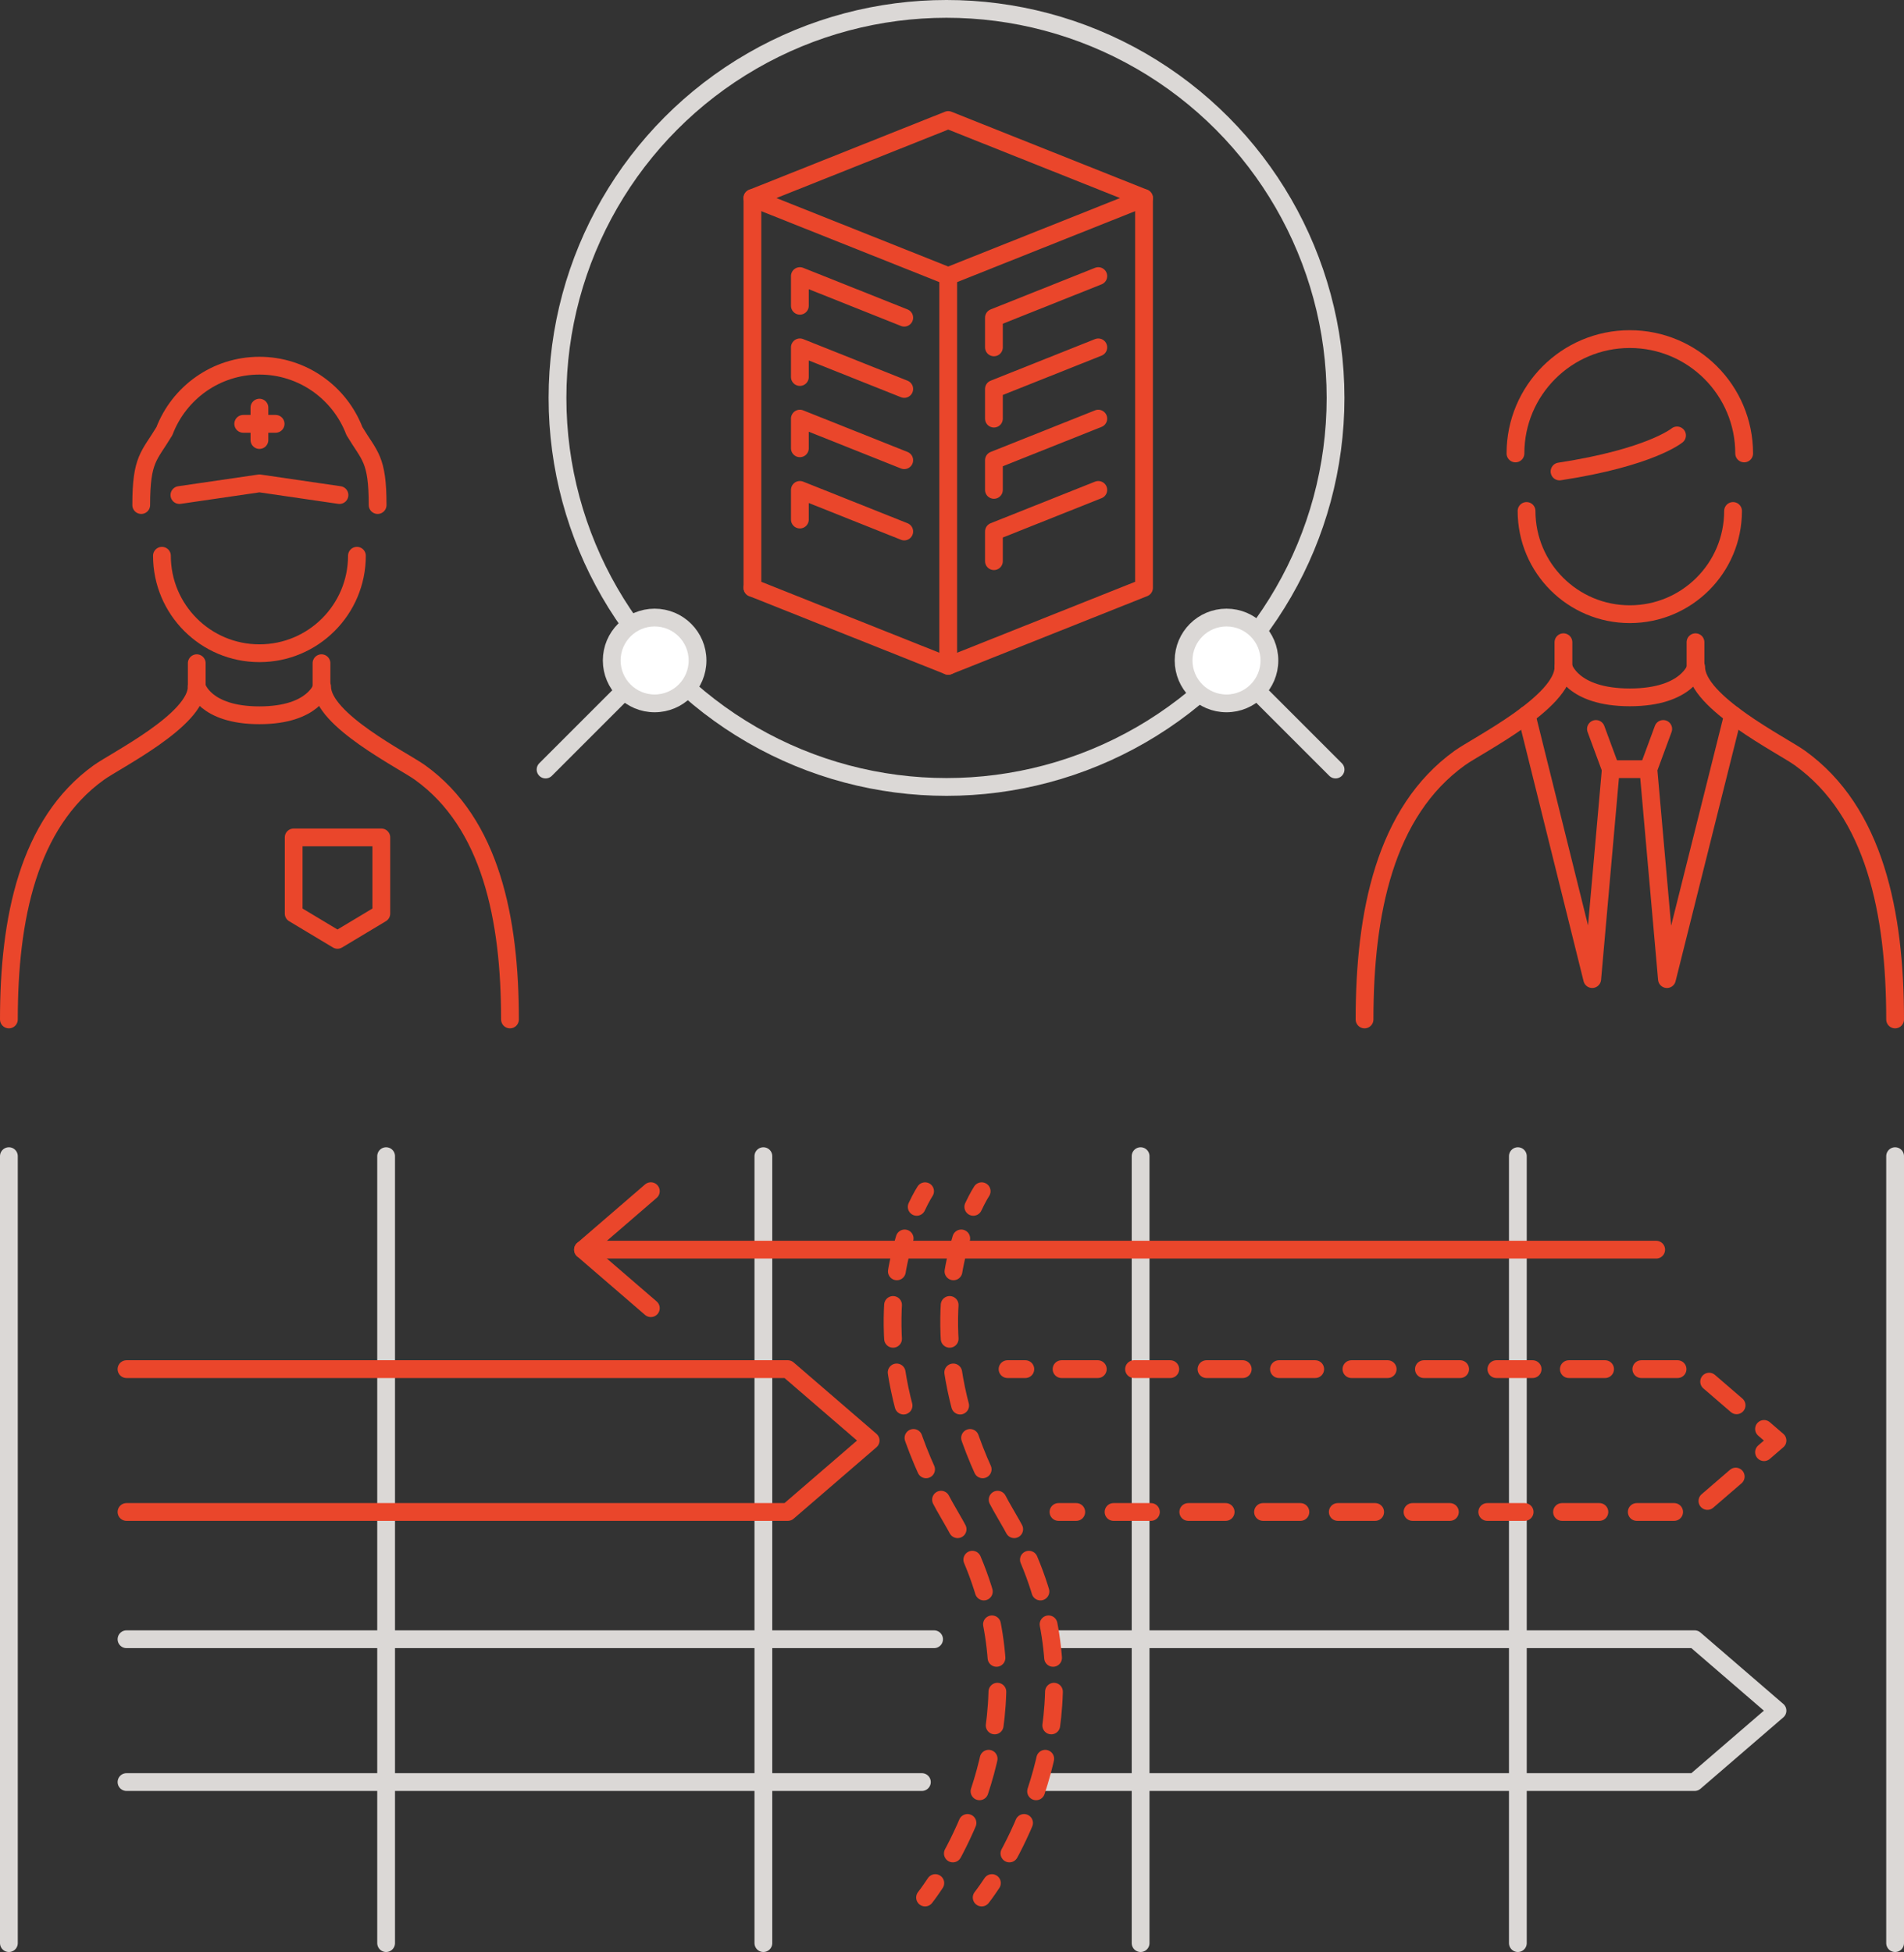 <?xml version="1.0" encoding="utf-8"?>
<!-- Generator: Adobe Illustrator 16.0.0, SVG Export Plug-In . SVG Version: 6.00 Build 0)  -->
<!DOCTYPE svg PUBLIC "-//W3C//DTD SVG 1.1//EN" "http://www.w3.org/Graphics/SVG/1.1/DTD/svg11.dtd">
<svg version="1.1" id="レイヤー_1" xmlns="http://www.w3.org/2000/svg" xmlns:xlink="http://www.w3.org/1999/xlink" x="0px"
	 y="0px" width="107.088px" height="109.787px" viewBox="0 0 107.088 109.787" enable-background="new 0 0 107.088 109.787"
	 xml:space="preserve">
<rect x="0" y="0" width="107.088" height="109.787" fill="#333333" stroke="none"/>
<line fill="none" stroke="#DBD8D6" stroke-linecap="round" stroke-linejoin="round" stroke-miterlimit="10" x1="21.717" y1="65.026" x2="21.717" y2="109.287"/>
<line fill="none" stroke="#DBD8D6" stroke-linecap="round" stroke-linejoin="round" stroke-miterlimit="10" x1="42.935" y1="65.026" x2="42.935" y2="109.287"/>
<line fill="none" stroke="#DBD8D6" stroke-linecap="round" stroke-linejoin="round" stroke-miterlimit="10" x1="64.152" y1="65.026" x2="64.152" y2="109.287"/>
<line fill="none" stroke="#DBD8D6" stroke-linecap="round" stroke-linejoin="round" stroke-miterlimit="10" x1="85.37" y1="65.026" x2="85.37" y2="109.287"/>
<line fill="none" stroke="#DBD8D6" stroke-linecap="round" stroke-linejoin="round" stroke-miterlimit="10" x1="106.588" y1="65.026" x2="106.588" y2="109.287"/>
<polygon fill="none" stroke="#EA462B" stroke-linecap="round" stroke-linejoin="round" stroke-miterlimit="10" points="
	16.517,51.382 16.517,47.099 21.447,47.099 21.447,51.382 18.982,52.861 "/>
<path fill="none" stroke="#EA462B" stroke-linecap="round" stroke-linejoin="round" stroke-miterlimit="10" d="M28.683,57.337
	c0-5.637-1.074-11.023-5.057-13.886c-0.96-0.69-5.509-2.953-5.509-4.832c0,0-0.438,1.611-3.526,1.611
	c-3.087,0-3.525-1.611-3.525-1.611c0,1.879-4.549,4.142-5.509,4.832C1.574,46.314,0.5,51.7,0.5,57.337"/>
<line fill="none" stroke="#EA462B" stroke-linecap="round" stroke-linejoin="round" stroke-miterlimit="10" x1="11.066" y1="38.619" x2="11.066" y2="37.301"/>
<line fill="none" stroke="#EA462B" stroke-linecap="round" stroke-linejoin="round" stroke-miterlimit="10" x1="18.082" y1="37.301" x2="18.082" y2="38.619"/>
<path fill="none" stroke="#EA462B" stroke-linecap="round" stroke-linejoin="round" stroke-miterlimit="10" d="M20.075,31.257
	c0,3.028-2.455,5.483-5.483,5.483c-3.029,0-5.484-2.455-5.484-5.483"/>
<path fill="none" stroke="#EA462B" stroke-linecap="round" stroke-linejoin="round" stroke-miterlimit="10" d="M21.239,28.406
	c0-2.616-0.446-2.732-1.304-4.159c-0.821-2.151-2.904-3.68-5.344-3.68c-2.44,0-4.523,1.529-5.344,3.68
	c-0.858,1.427-1.304,1.543-1.304,4.159"/>
<polyline fill="none" stroke="#EA462B" stroke-linecap="round" stroke-linejoin="round" stroke-miterlimit="10" points="
	10.091,27.843 14.592,27.186 19.093,27.843 "/>
<line fill="none" stroke="#EA462B" stroke-linecap="round" stroke-linejoin="round" stroke-miterlimit="10" x1="13.68" y1="23.838" x2="15.502" y2="23.838"/>
<line fill="none" stroke="#EA462B" stroke-linecap="round" stroke-linejoin="round" stroke-miterlimit="10" x1="14.591" y1="22.927" x2="14.591" y2="24.749"/>
<circle fill="none" stroke="#DBD8D6" stroke-linecap="round" stroke-linejoin="round" stroke-miterlimit="10" cx="53.236" cy="22.38" r="21.88"/>
<polyline fill="none" stroke="#EA462B" stroke-linecap="round" stroke-linejoin="round" stroke-miterlimit="10" points="
	42.319,33.061 53.331,37.449 64.344,33.061 64.344,11.14 "/>
<polygon fill="none" stroke="#EA462B" stroke-linecap="round" stroke-linejoin="round" stroke-miterlimit="10" points="53.331,6.75 
	42.318,11.139 53.331,15.528 64.344,11.139 "/>
<polyline fill="none" stroke="#EA462B" stroke-linecap="round" stroke-linejoin="round" stroke-miterlimit="10" points="
	55.902,19.537 55.902,17.868 61.772,15.528 "/>
<polyline fill="none" stroke="#EA462B" stroke-linecap="round" stroke-linejoin="round" stroke-miterlimit="10" points="
	55.902,23.545 55.902,21.876 61.772,19.537 "/>
<polyline fill="none" stroke="#EA462B" stroke-linecap="round" stroke-linejoin="round" stroke-miterlimit="10" points="
	55.902,27.553 55.902,25.884 61.772,23.545 "/>
<polyline fill="none" stroke="#EA462B" stroke-linecap="round" stroke-linejoin="round" stroke-miterlimit="10" points="
	55.902,31.562 55.902,29.893 61.772,27.554 "/>
<polyline fill="none" stroke="#EA462B" stroke-linecap="round" stroke-linejoin="round" stroke-miterlimit="10" points="
	50.858,17.868 44.988,15.528 44.988,17.197 "/>
<polyline fill="none" stroke="#EA462B" stroke-linecap="round" stroke-linejoin="round" stroke-miterlimit="10" points="
	50.858,21.876 44.988,19.536 44.988,21.205 "/>
<polyline fill="none" stroke="#EA462B" stroke-linecap="round" stroke-linejoin="round" stroke-miterlimit="10" points="
	50.858,25.884 44.988,23.544 44.988,25.213 "/>
<polyline fill="none" stroke="#EA462B" stroke-linecap="round" stroke-linejoin="round" stroke-miterlimit="10" points="
	50.858,29.893 44.988,27.553 44.988,29.222 "/>
<line fill="none" stroke="#EA462B" stroke-linecap="round" stroke-linejoin="round" stroke-miterlimit="10" x1="42.319" y1="11.139" x2="42.319" y2="33.061"/>
<line fill="none" stroke="#EA462B" stroke-linecap="round" stroke-linejoin="round" stroke-miterlimit="10" x1="53.331" y1="15.528" x2="53.331" y2="37.449"/>
<line fill="#FFFFFF" x1="36.819" y1="37.147" x2="30.685" y2="43.281"/>
<line fill="none" stroke="#DBD8D6" stroke-linecap="round" stroke-linejoin="round" stroke-miterlimit="10" x1="36.819" y1="37.147" x2="30.685" y2="43.281"/>
<path fill="#FFFFFF" d="M34.406,37.147c0,1.333,1.08,2.413,2.413,2.413s2.413-1.08,2.413-2.413s-1.08-2.413-2.413-2.413
	S34.406,35.814,34.406,37.147"/>
<circle fill="none" stroke="#DBD8D6" stroke-linecap="round" stroke-linejoin="round" stroke-miterlimit="10" cx="36.819" cy="37.147" r="2.413"/>
<line fill="#FFFFFF" x1="68.982" y1="37.147" x2="75.117" y2="43.281"/>
<line fill="none" stroke="#DBD8D6" stroke-linecap="round" stroke-linejoin="round" stroke-miterlimit="10" x1="68.982" y1="37.147" x2="75.117" y2="43.281"/>
<path fill="#FFFFFF" d="M71.396,37.147c0,1.333-1.08,2.413-2.413,2.413s-2.412-1.08-2.412-2.413s1.079-2.413,2.412-2.413
	S71.396,35.814,71.396,37.147"/>
<circle fill="none" stroke="#DBD8D6" stroke-linecap="round" stroke-linejoin="round" stroke-miterlimit="10" cx="68.983" cy="37.147" r="2.413"/>
<path fill="none" stroke="#EA462B" stroke-linecap="round" stroke-linejoin="round" stroke-miterlimit="10" d="M106.588,57.337
	c0-5.969-1.137-11.672-5.355-14.704c-1.016-0.73-5.833-3.126-5.833-5.116c0,0-0.464,1.705-3.732,1.705
	c-3.27,0-3.733-1.705-3.733-1.705c0,1.99-4.816,4.386-5.833,5.116c-4.219,3.032-5.355,8.735-5.355,14.704"/>
<line fill="none" stroke="#EA462B" stroke-linecap="round" stroke-linejoin="round" stroke-miterlimit="10" x1="95.361" y1="37.517" x2="95.361" y2="36.121"/>
<line fill="none" stroke="#EA462B" stroke-linecap="round" stroke-linejoin="round" stroke-miterlimit="10" x1="87.934" y1="36.121" x2="87.934" y2="37.517"/>
<path fill="none" stroke="#EA462B" stroke-linecap="round" stroke-linejoin="round" stroke-miterlimit="10" d="M97.473,28.738
	c0,3.207-2.6,5.806-5.806,5.806c-3.207,0-5.808-2.599-5.808-5.806"/>
<path fill="none" stroke="#EA462B" stroke-linecap="round" stroke-linejoin="round" stroke-miterlimit="10" d="M85.235,25.503
	c0-3.552,2.879-6.431,6.431-6.431c3.553,0,6.432,2.879,6.432,6.431"/>
<path fill="none" stroke="#EA462B" stroke-linecap="round" stroke-linejoin="round" stroke-miterlimit="10" d="M94.323,24.49
	c0,0-1.505,1.247-6.609,2.027"/>
<polyline fill="none" stroke="#EA462B" stroke-linecap="round" stroke-linejoin="round" stroke-miterlimit="10" points="
	93.546,40.999 92.711,43.26 93.755,55.068 97.473,40.21 "/>
<line fill="none" stroke="#EA462B" stroke-linecap="round" stroke-linejoin="round" stroke-miterlimit="10" x1="90.597" y1="43.26" x2="92.711" y2="43.26"/>
<polyline fill="none" stroke="#EA462B" stroke-linecap="round" stroke-linejoin="round" stroke-miterlimit="10" points="
	85.86,40.209 89.552,55.067 90.597,43.26 89.762,40.999 "/>
<polyline fill="none" stroke="#EA462B" stroke-linecap="round" stroke-linejoin="round" stroke-miterlimit="10" points="
	7.115,77.005 44.31,77.005 48.968,81.021 44.31,85.038 7.115,85.038 "/>
<line fill="none" stroke="#EA462B" stroke-linecap="round" stroke-linejoin="round" stroke-miterlimit="10" x1="32.79" y1="70.285" x2="93.15" y2="70.285"/>
<polyline fill="none" stroke="#EA462B" stroke-linecap="round" stroke-linejoin="round" stroke-miterlimit="10" points="
	36.606,73.576 32.79,70.286 36.606,66.995 "/>
<line fill="none" stroke="#EA462B" stroke-linecap="round" stroke-linejoin="round" x1="56.668" y1="77.005" x2="57.668" y2="77.005"/>
<polyline fill="none" stroke="#EA462B" stroke-linecap="round" stroke-linejoin="round" stroke-dasharray="2.038,2.038" points="
	59.706,77.005 95.314,77.005 98.443,79.703 "/>
<polyline fill="none" stroke="#EA462B" stroke-linecap="round" stroke-linejoin="round" points="99.215,80.368 99.973,81.021 
	99.215,81.675 "/>
<polyline fill="none" stroke="#EA462B" stroke-linecap="round" stroke-linejoin="round" stroke-dasharray="2.102,2.102" points="
	97.624,83.047 95.314,85.038 61.585,85.038 "/>
<line fill="none" stroke="#EA462B" stroke-linecap="round" stroke-linejoin="round" x1="60.533" y1="85.038" x2="59.533" y2="85.038"/>
<polyline fill="none" stroke="#DBD8D6" stroke-linecap="round" stroke-linejoin="round" stroke-miterlimit="10" points="
	59.19,92.196 95.314,92.196 99.973,96.213 95.314,100.229 58.778,100.229 "/>
<line fill="none" stroke="#DBD8D6" stroke-linecap="round" stroke-linejoin="round" stroke-miterlimit="10" x1="51.85" y1="100.229" x2="7.115" y2="100.229"/>
<line fill="none" stroke="#DBD8D6" stroke-linecap="round" stroke-linejoin="round" stroke-miterlimit="10" x1="7.115" y1="92.196" x2="52.536" y2="92.196"/>
<path fill="none" stroke="#EA462B" stroke-linecap="round" stroke-linejoin="round" d="M55.213,66.998c0,0-0.202,0.305-0.471,0.879"
	/>
<path fill="none" stroke="#EA462B" stroke-linecap="round" stroke-linejoin="round" stroke-dasharray="1.904,1.904" d="
	M54.064,69.653c-0.941,3.093-1.526,8.688,2.614,15.708c5.04,8.549,1.567,16.448-0.386,19.742"/>
<path fill="none" stroke="#EA462B" stroke-linecap="round" stroke-linejoin="round" d="M55.789,105.91
	c-0.349,0.527-0.576,0.812-0.576,0.812"/>
<path fill="none" stroke="#EA462B" stroke-linecap="round" stroke-linejoin="round" d="M52.03,66.998c0,0-0.202,0.305-0.471,0.879"
	/>
<path fill="none" stroke="#EA462B" stroke-linecap="round" stroke-linejoin="round" stroke-dasharray="1.904,1.904" d="
	M50.881,69.653c-0.941,3.093-1.526,8.688,2.614,15.708c5.04,8.549,1.568,16.448-0.385,19.742"/>
<path fill="none" stroke="#EA462B" stroke-linecap="round" stroke-linejoin="round" d="M52.605,105.91
	c-0.348,0.527-0.576,0.812-0.576,0.812"/>
<line fill="none" stroke="#DBD8D6" stroke-linecap="round" stroke-linejoin="round" stroke-miterlimit="10" x1="0.5" y1="65.026" x2="0.5" y2="109.287"/>
</svg>
